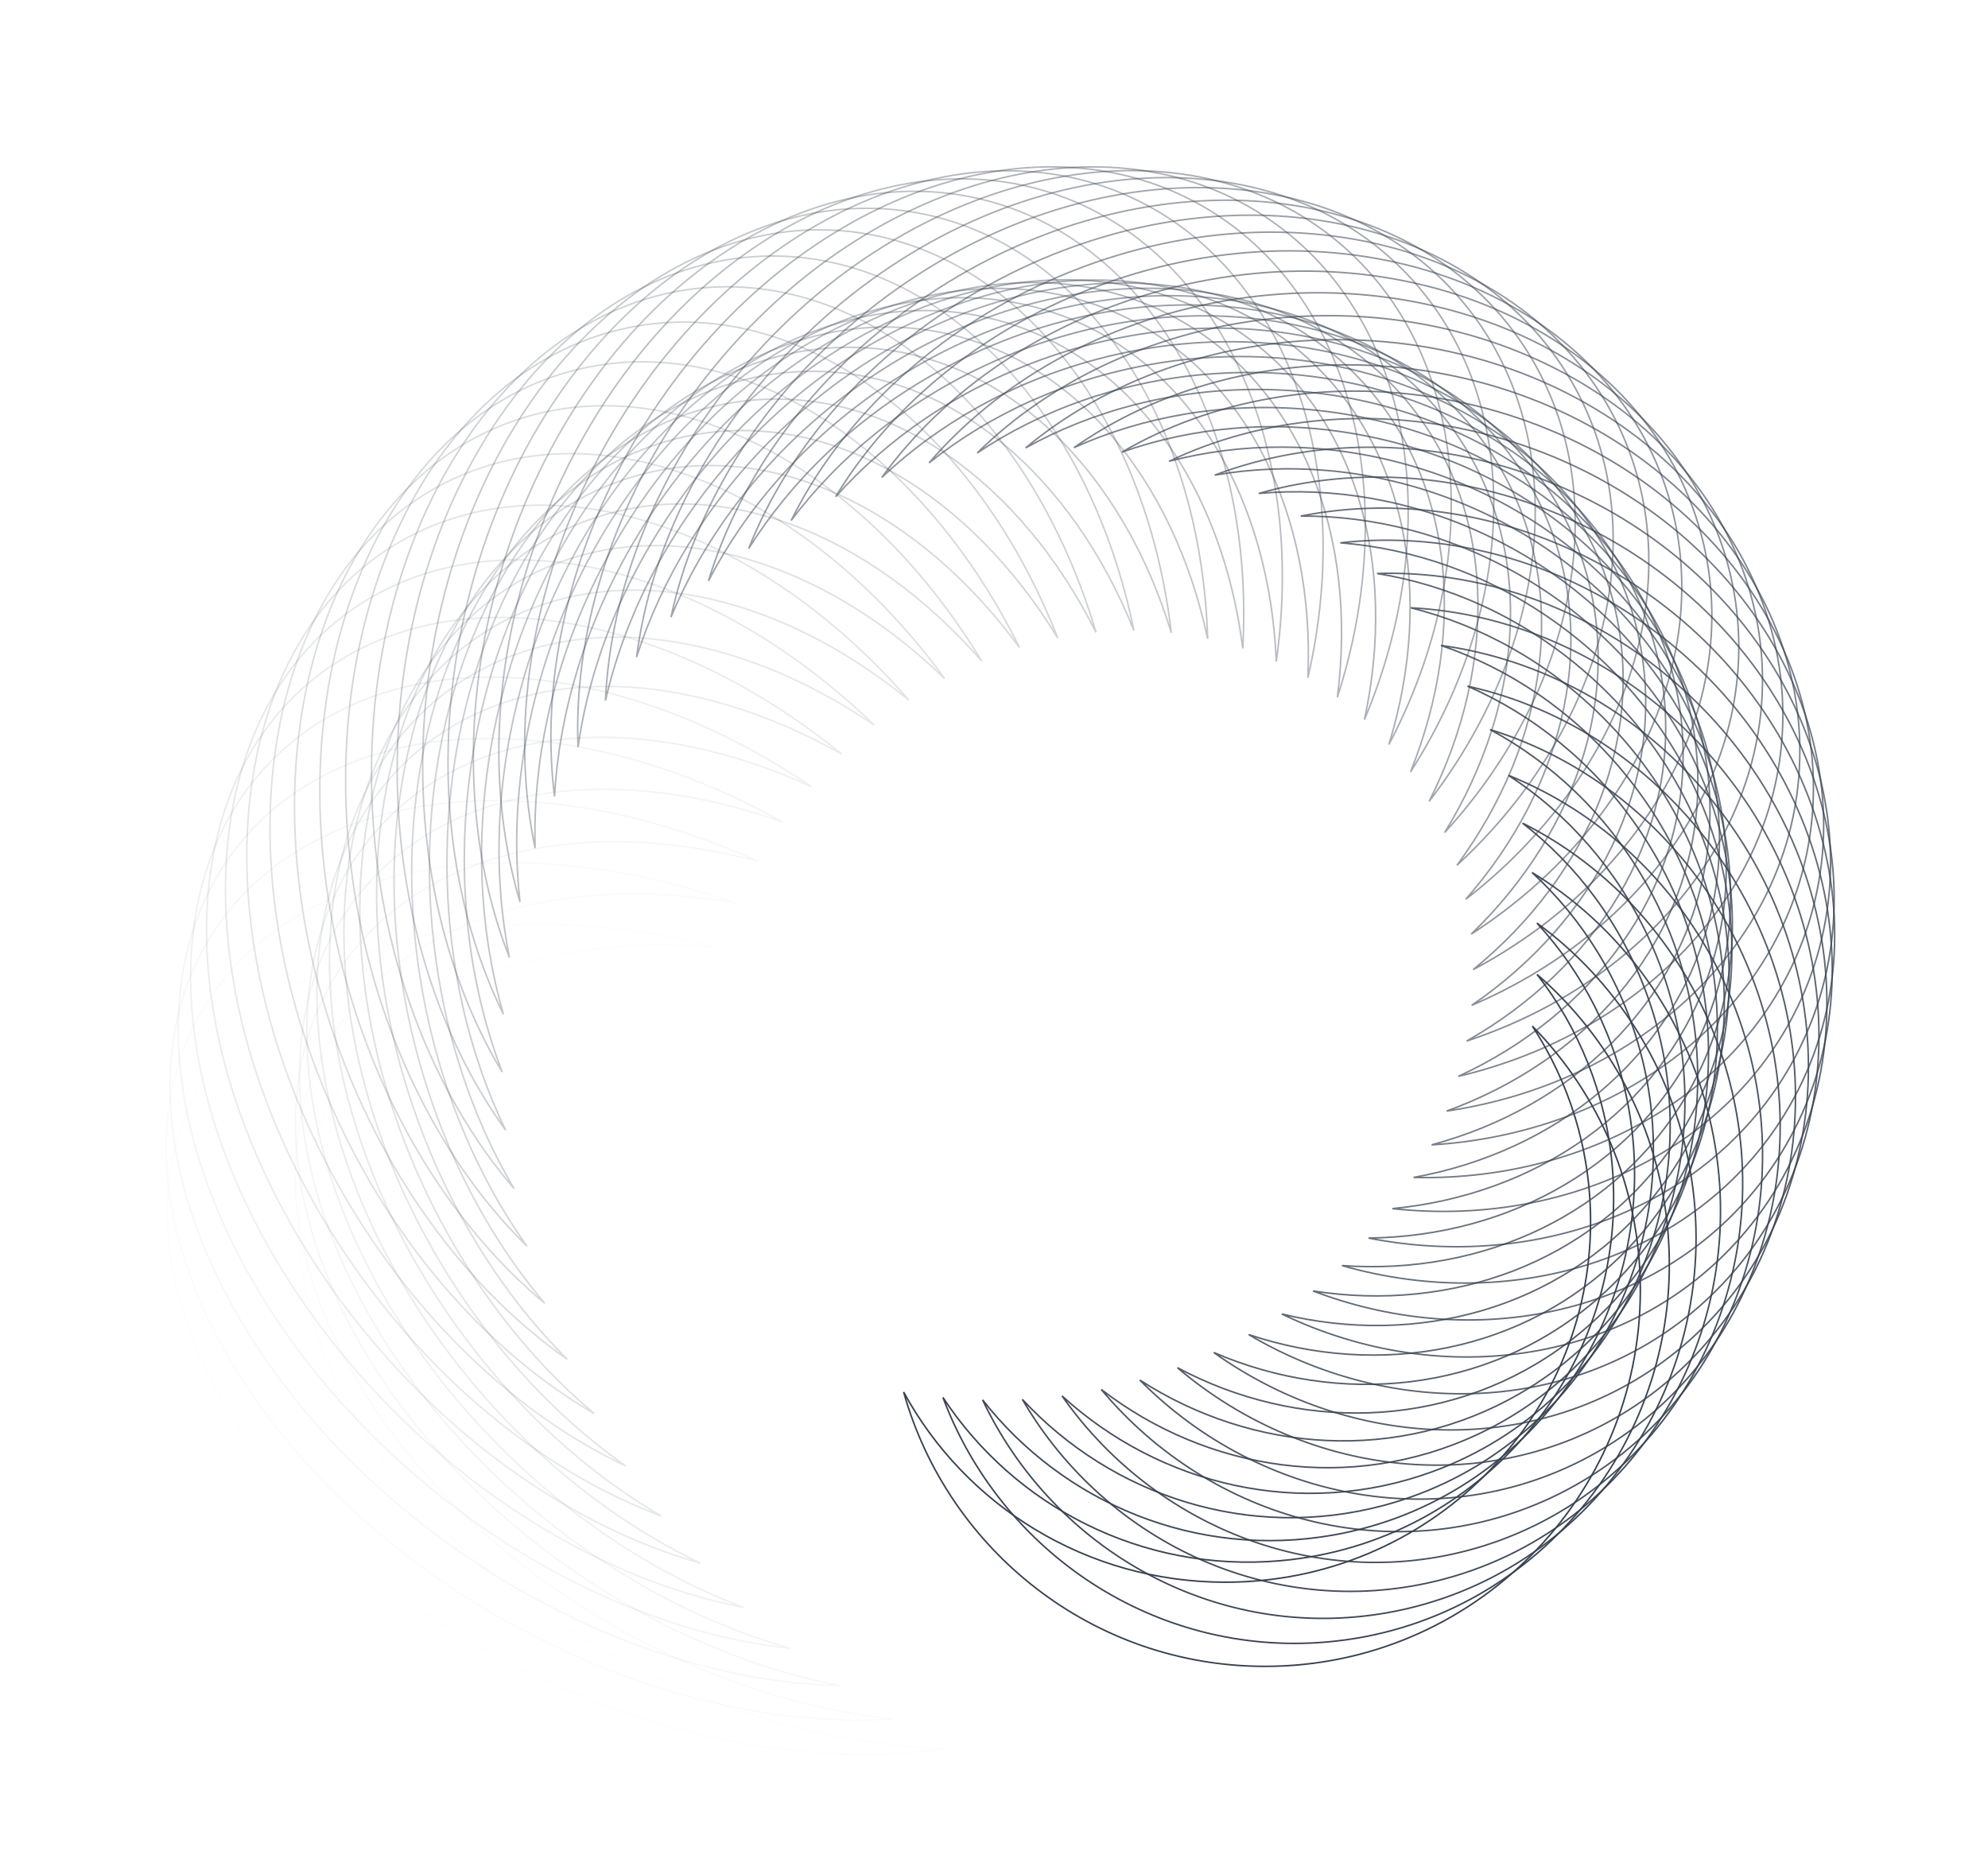 <?xml version="1.0" encoding="UTF-8"?> <svg xmlns="http://www.w3.org/2000/svg" width="1280" height="1192" viewBox="0 0 1280 1192" fill="none"><path opacity="0.01" d="M422.955 1080.29C486.076 1109.72 550.759 1124.55 610.118 1125.81C532.532 1137.26 439.586 1123.4 349.65 1081.46C258.899 1039.14 188.198 976.288 147.245 908.905C106.29 841.519 95.113 769.66 123.278 709.26C146.974 658.444 194.786 623.733 255.799 606.885C315.236 590.473 387.171 591.024 461.433 610.152C345.981 599.979 245.869 639.203 207.91 720.605C180.442 779.511 190.861 849.234 229.792 914.3C268.724 979.368 336.195 1039.83 422.955 1080.29Z" stroke="#384250"></path><path opacity="0.02" d="M393.347 1045.94C453.251 1080.53 516.014 1100.71 574.716 1106.97C496.813 1111.83 405.959 1090.22 320.605 1040.94C234.474 991.217 170.051 922.746 135.511 852.272C100.97 781.795 96.334 709.372 129.657 651.656C157.693 603.097 208.181 572.588 270.147 560.96C330.512 549.632 401.741 556.229 473.609 581.5C360.119 561.672 257.404 592.273 212.496 670.055C180 726.341 184.074 796.575 216.818 864.575C249.564 932.578 311.002 998.399 393.347 1045.94Z" stroke="#384250"></path><path opacity="0.041" d="M366.582 1009.6C422.856 1049 483.257 1074.33 540.888 1085.47C463.222 1083.77 375.099 1054.68 294.918 998.535C214.004 941.879 156.297 868.406 128.393 795.446C100.489 722.482 102.407 650.087 140.634 595.493C172.796 549.561 225.593 523.458 288.07 517.088C348.931 510.882 418.949 523.408 487.922 554.553C377.192 525.331 272.613 547.152 221.098 620.722C183.82 673.96 181.542 744.131 207.888 814.484C234.235 884.84 289.223 955.43 366.582 1009.6Z" stroke="#384250"></path><path opacity="0.061" d="M342.817 971.513C395.079 1015.37 452.704 1045.58 508.86 1061.46C431.979 1053.29 347.197 1017.02 272.731 954.534C197.582 891.477 146.967 813.648 125.869 738.819C104.77 663.987 113.199 592.21 156.04 541.154C192.084 498.2 246.808 476.673 309.352 475.563C370.277 474.482 438.596 492.778 504.199 529.486C397 491.197 291.301 504.143 233.572 572.942C191.797 622.728 183.209 692.264 202.999 764.374C222.79 836.486 270.968 911.224 342.817 971.513Z" stroke="#384250"></path><path opacity="0.082" d="M322.187 931.943C370.093 979.849 424.551 1014.66 478.847 1035.12C403.287 1020.58 322.423 977.495 254.162 909.235C185.275 840.347 142.069 758.838 127.887 682.769C113.704 606.698 128.549 536.121 175.678 488.992C253.946 410.725 396.99 421.452 522.26 506.444C419.325 459.478 313.255 463.518 249.75 527.023C203.796 572.977 188.994 641.313 202.124 714.574C215.255 787.838 256.322 866.078 322.187 931.943Z" stroke="#384250"></path><path opacity="0.102" d="M304.8 891.161C348.043 942.697 398.975 981.784 451.043 1006.61C377.323 985.891 300.918 936.386 239.3 862.952C177.114 788.842 141.571 704.348 134.357 627.673C127.143 550.995 148.259 482.19 199.318 439.347C284.11 368.198 425.186 390.774 541.906 485.565C443.927 430.37 338.231 425.535 269.435 483.262C219.652 525.035 198.781 591.619 205.203 665.422C211.626 739.227 245.341 820.301 304.8 891.161Z" stroke="#384250"></path><path opacity="0.122" d="M290.744 849.449C329.059 904.168 376.135 947.185 425.626 976.159C354.251 949.451 282.803 893.975 228.207 816.003C173.106 737.311 145.414 650.543 145.164 573.895C144.915 497.245 172.104 430.766 226.703 392.535C317.374 329.046 455.511 363.213 562.93 466.966C470.554 404.043 365.969 390.427 292.406 441.937C239.173 479.211 212.427 543.506 212.149 617.242C211.871 690.98 238.057 774.205 290.744 849.449Z" stroke="#384250"></path><path opacity="0.143" d="M280.08 807.092C313.243 864.531 356.169 911.106 402.76 943.965C334.207 911.521 268.175 850.558 220.919 768.709C173.225 686.101 153.507 597.781 160.161 521.788C166.814 445.792 199.83 382.172 257.555 348.844C353.416 293.499 487.668 338.922 585.117 450.743C498.944 380.645 396.194 358.401 318.424 403.302C262.146 435.794 229.766 497.285 222.851 570.35C215.935 643.416 234.475 728.101 280.08 807.092Z" stroke="#384250"></path><path opacity="0.163" d="M272.846 764.377C300.676 824.058 339.191 873.797 382.582 910.259C317.308 872.365 257.101 806.432 217.444 721.387C177.418 635.551 165.731 546.405 179.17 471.684C192.608 396.96 231.159 336.707 291.57 308.536C391.891 261.756 521.352 318.022 608.246 436.97C528.82 360.294 428.612 329.636 347.226 367.587C288.332 395.049 250.604 453.246 237.168 525.046C223.731 596.848 234.572 682.297 272.846 764.377Z" stroke="#384250"></path><path opacity="0.184" d="M269.064 721.596C291.424 783.03 325.304 835.522 365.223 875.281C303.655 832.258 249.634 761.904 217.771 674.36C185.61 585.999 181.947 496.751 201.998 423.902C222.05 351.052 265.798 294.644 328.436 271.845C432.454 233.986 556.257 300.612 632.099 425.704C559.908 343.088 462.924 304.285 378.543 334.997C317.481 357.222 274.735 411.661 254.946 481.62C235.157 551.58 238.309 637.099 269.064 721.596Z" stroke="#384250"></path><path opacity="0.204" d="M268.709 679.042C285.507 741.732 314.567 796.552 350.771 839.283C293.304 791.486 245.781 717.282 221.844 627.945C197.682 537.772 201.97 449.137 228.408 378.742C254.847 308.346 303.416 256.229 367.805 238.976C474.727 210.327 592.055 286.759 656.437 416.983C591.91 329.099 498.807 282.476 412.072 305.717C349.307 322.535 301.911 372.786 275.99 440.346C250.068 507.905 245.603 592.809 268.709 679.042Z" stroke="#384250"></path><path opacity="0.224" d="M271.755 637.003C282.943 700.452 307.036 757.161 339.31 802.523C286.308 750.335 245.542 672.874 229.599 582.456C213.506 491.188 225.609 403.868 258.158 336.482C290.708 269.096 343.682 221.679 409.331 210.103C518.344 190.881 628.43 276.504 681.038 410.822C624.543 318.372 535.944 264.307 447.516 279.899C383.526 291.182 331.885 336.852 300.1 401.478C268.315 466.105 256.365 549.721 271.755 637.003Z" stroke="#384250"></path><path opacity="0.245" d="M278.143 595.763C283.717 659.473 302.735 717.626 330.898 765.261C282.688 709.094 248.884 628.984 240.94 538.193C232.922 446.545 252.643 361.224 290.979 297.374C329.316 233.523 386.245 191.175 452.655 185.365C562.93 175.717 665.066 269.856 705.677 407.213C657.517 310.923 574.011 249.843 484.563 257.668C419.835 263.331 364.387 304.064 327.053 365.252C289.718 426.441 270.475 508.115 278.143 595.763Z" stroke="#384250"></path><path opacity="0.265" d="M287.786 555.6C287.786 619.078 301.661 678.226 325.561 727.765C282.434 668.054 255.742 585.915 255.742 495.451C255.742 404.132 282.823 321.467 326.578 261.645C370.334 201.823 430.737 164.871 497.402 164.871C608.099 164.871 701.639 266.797 730.125 406.133C690.54 306.746 612.675 239.123 522.887 239.123C457.913 239.123 399.126 274.604 356.601 331.882C314.075 389.16 287.786 468.262 287.786 555.6Z" stroke="#384250"></path><path opacity="0.286" d="M300.579 516.784C295.087 579.549 303.791 639.24 323.312 690.306C285.517 627.505 266.034 543.963 273.86 454.516C281.76 364.219 315.889 284.841 364.652 229.502C413.416 174.163 476.786 142.888 543.199 148.698C653.476 158.346 737.84 267.284 754.164 407.538C723.327 305.81 651.607 232.159 562.164 224.333C497.439 218.671 435.806 248.63 388.487 301.563C341.167 354.495 308.134 430.421 300.579 516.784Z" stroke="#384250"></path><path opacity="0.306" d="M316.391 479.576C305.532 541.156 309.075 600.943 324.131 653.153C291.88 587.734 279.649 503.415 295.124 415.655C310.746 327.058 351.556 251.56 404.879 201.119C458.202 150.678 524.01 125.314 589.665 136.891C698.683 156.114 773.36 271.244 777.579 411.364C755.597 308.06 690.481 228.932 602.063 213.342C538.079 202.06 474.116 226.274 422.436 274.464C370.756 322.653 331.333 394.836 316.391 479.576Z" stroke="#384250"></path><path opacity="0.327" d="M335.078 444.221C319.017 504.162 317.448 563.603 327.989 616.569C301.45 549.018 296.458 464.545 319.348 379.12C342.457 292.876 389.532 221.816 446.934 176.642C504.334 131.469 572.032 112.201 636.43 129.456C743.359 158.108 807.911 278.577 800.171 417.53C787.084 313.411 728.982 229.395 642.262 206.159C579.506 189.343 513.744 207.636 458.17 250.729C402.596 293.822 357.182 361.729 335.078 444.221Z" stroke="#384250"></path><path opacity="0.347" d="M356.464 410.951C335.402 468.818 328.807 527.48 334.814 580.816C314.115 511.626 316.298 427.617 346.315 345.146C376.621 261.881 429.5 195.771 490.467 156.189C551.435 116.608 620.461 103.569 683.111 126.372C787.137 164.235 841.2 289.16 821.735 425.934C817.52 321.761 766.789 233.473 682.427 202.767C621.377 180.547 554.361 192.791 495.387 230.478C436.412 268.165 385.453 331.306 356.464 410.951Z" stroke="#384250"></path><path opacity="0.367" d="M380.367 379.991C354.543 435.371 343.045 492.834 344.533 546.154C329.759 475.828 338.999 392.884 375.804 313.954C412.965 234.263 471.145 173.568 535.142 139.853C599.139 106.138 668.923 99.413 729.349 127.59C829.681 174.375 872.967 302.85 842.094 436.467C846.664 332.988 803.608 241.07 722.245 203.129C604.472 148.211 451.438 227.579 380.367 379.991Z" stroke="#384250"></path><path opacity="0.388" d="M406.573 351.536C376.257 404.044 360.014 459.902 357.03 512.828C348.223 441.867 364.352 360.576 407.559 285.739C451.185 210.177 514.127 155.315 580.596 127.69C647.065 100.065 717.034 99.684 774.776 133.021C870.648 188.373 902.949 319.476 861.068 448.994C874.27 346.943 839.138 252.057 761.393 207.171C648.858 142.199 490.012 207.014 406.573 351.536Z" stroke="#384250"></path><path opacity="0.408" d="M434.864 325.771C400.36 375.049 379.561 428.915 372.184 481.075C369.344 409.982 392.148 330.91 441.326 260.676C540.671 118.798 709.826 66.075 819.049 142.553C909.733 206.051 930.916 338.849 878.502 463.374C900.126 363.463 873.109 266.288 799.574 214.798C693.132 140.267 529.843 190.127 434.864 325.771Z" stroke="#384250"></path><path opacity="0.429" d="M465.006 302.857C426.643 348.576 401.511 400.085 389.85 451.118C392.934 380.391 422.152 304.077 476.83 238.914C587.289 107.274 759.69 70.331 861.834 156.04C946.64 227.201 956.652 360.758 894.252 479.447C924.029 382.363 905.261 283.587 836.495 225.886C736.956 142.363 570.617 176.994 465.006 302.857Z" stroke="#384250"></path><path opacity="0.449" d="M496.743 282.942C454.877 324.808 425.663 373.616 409.856 423.175C418.782 353.301 454.109 280.26 513.781 220.587C634.332 100.036 808.521 79.031 902.808 173.318C981.09 251.6 979.957 384.985 908.185 497.05C945.79 403.449 935.346 303.769 871.873 240.296C779.994 148.417 612.012 167.673 496.743 282.942Z" stroke="#384250"></path><path opacity="0.469" d="M529.818 266.142C484.826 303.894 451.805 349.684 432.02 397.437C446.664 328.895 487.755 259.606 551.883 205.796C681.442 97.083 855.958 92.04 941.672 194.189C1012.83 278.997 1000.66 411.287 920.187 516.003C965.243 426.507 963.141 326.618 905.443 257.857C821.925 158.323 653.707 162.186 529.818 266.142Z" stroke="#384250"></path><path opacity="0.49" d="M563.965 252.555C516.243 285.971 479.718 328.453 456.145 374.084C476.347 307.337 522.82 242.247 590.841 194.618C728.269 98.39 901.663 109.201 978.149 218.434C1041.65 309.122 1018.61 439.411 930.168 536.12C982.249 451.313 988.45 351.909 936.966 278.383C862.442 171.951 695.387 160.532 563.965 252.555Z" stroke="#384250"></path><path opacity="0.51" d="M598.902 242.261C548.86 271.152 509.153 310.066 482.01 353.281C507.57 288.774 559.01 228.291 630.339 187.109C774.455 103.904 945.298 130.33 1011.97 245.817C1067.33 341.695 1033.67 469.1 938.04 557.214C996.679 477.635 1011.08 379.4 966.206 301.669C901.243 189.15 736.729 162.686 598.902 242.261Z" stroke="#384250"></path><path opacity="0.531" d="M634.352 235.307C582.413 259.527 539.865 294.642 509.392 335.168C540.076 273.325 596.039 217.817 670.074 183.294C819.661 113.54 986.558 155.215 1042.92 276.076C1089.71 376.415 1045.76 500.079 943.75 579.085C1008.43 505.228 1030.89 408.836 992.96 327.491C938.052 209.742 777.423 168.592 634.352 235.307Z" stroke="#384250"></path><path opacity="0.551" d="M670.03 231.723C616.624 251.161 571.592 282.281 538.048 319.866C573.59 261.088 633.602 210.881 709.73 183.173C863.551 127.187 1025.15 183.62 1070.76 308.937C1108.63 412.972 1054.78 532.074 947.251 601.534C1017.44 533.847 1047.74 439.949 1017.04 355.612C972.604 233.528 817.16 178.172 670.03 231.723Z" stroke="#384250"></path><path opacity="0.571" d="M705.652 231.51C651.213 246.097 604.066 273.057 567.729 307.475C607.832 252.137 671.401 207.514 749.001 186.721C905.805 144.705 1060.81 215.288 1095.33 344.107C1123.99 451.048 1060.69 564.804 948.521 624.361C1023.63 563.236 1061.51 472.467 1038.28 385.777C1004.66 260.289 855.645 191.32 705.652 231.51Z" stroke="#384250"></path><path opacity="0.592" d="M740.932 234.652C685.897 244.356 637.014 267.024 598.179 298.076C642.516 246.525 709.129 207.721 787.582 193.888C946.112 165.935 1093.3 249.945 1116.46 381.285C1135.69 490.318 1063.46 597.99 947.551 647.365C1026.98 593.145 1072.13 506.11 1056.55 417.729C1033.99 289.79 892.588 207.91 740.932 234.652Z" stroke="#384250"></path><path opacity="0.612" d="M775.59 241.102C720.391 245.931 670.159 264.211 629.132 291.723C677.352 244.276 746.484 211.482 825.171 204.598C984.181 190.687 1122.4 287.298 1134.02 420.16C1143.67 530.454 1063.09 631.353 944.353 670.348C1027.47 623.32 1079.54 540.594 1071.71 451.194C1060.39 321.78 927.716 227.793 775.59 241.102Z" stroke="#384250"></path><path opacity="0.633" d="M809.349 250.792C754.415 250.792 703.223 264.622 660.323 288.448C712.051 245.389 783.166 218.749 861.478 218.749C1019.74 218.749 1147.91 327.035 1147.91 460.408C1147.91 571.125 1059.6 664.613 938.956 693.112C1025.12 653.506 1083.7 575.633 1083.7 485.894C1083.7 355.989 960.768 250.792 809.349 250.792Z" stroke="#384250"></path><path opacity="0.653" d="M841.941 263.631C787.689 258.884 735.927 268.235 691.482 288.259C746.324 249.837 818.879 229.447 896.22 236.213C1052.52 249.888 1169.69 368.835 1158.06 501.704C1148.41 612 1053.04 697.499 931.406 715.466C1019.96 683.454 1084.6 610.939 1092.42 521.544C1103.74 392.137 991.501 276.715 841.941 263.631Z" stroke="#384250"></path><path opacity="0.673" d="M873.105 279.509C819.941 270.135 767.997 275.012 722.341 291.145C779.885 257.577 853.337 243.485 929.129 256.849C1082.31 283.859 1187.58 412.371 1164.42 543.725C1145.19 652.761 1043.48 729.751 921.764 737.229C1012.05 712.929 1082.27 646.236 1097.85 557.866C1120.41 429.942 1019.69 305.355 873.105 279.509Z" stroke="#384250"></path><path opacity="0.694" d="M902.593 298.289C850.906 284.44 799.163 284.883 752.632 297.066C812.453 268.531 886.262 260.739 959.947 280.483C1108.88 320.389 1201.49 457.3 1166.97 586.14C1138.31 693.086 1031.01 761.11 910.108 758.221C1001.46 741.691 1076.74 681.241 1099.96 594.569C1133.58 469.101 1045.12 336.479 902.593 298.289Z" stroke="#384250"></path><path opacity="0.714" d="M930.165 319.817C880.328 301.678 829.16 297.758 782.093 305.96C843.755 282.6 917.385 281.065 988.434 306.925C1132.04 359.194 1211.35 503.279 1165.73 628.623C1127.86 732.665 1015.74 791.334 896.53 778.275C988.282 769.517 1068.07 715.686 1098.76 631.37C1143.18 509.313 1067.61 369.843 930.165 319.817Z" stroke="#384250"></path><path opacity="0.735" d="M955.601 343.92C907.966 321.707 857.736 313.526 810.471 317.746C873.53 299.666 946.456 304.299 1014.37 335.967C1151.64 399.979 1217.1 549.962 1160.73 670.856C1113.93 771.203 997.82 820.194 881.138 797.235C972.638 796.194 1056.36 749.31 1094.28 667.992C1149.17 550.275 1087 405.19 955.601 343.92Z" stroke="#384250"></path><path opacity="0.755" d="M978.693 370.406C933.586 344.364 884.646 332.054 837.515 332.318C901.523 319.586 973.235 330.254 1037.54 367.383C1167.54 442.436 1218.73 597.003 1152.03 712.527C1096.67 808.415 977.388 847.475 864.05 814.953C954.657 821.523 1041.71 781.862 1086.57 704.162C1151.51 591.681 1103.13 442.251 978.693 370.406Z" stroke="#384250"></path><path opacity="0.776" d="M999.251 399.066C956.975 369.463 909.658 353.186 862.989 349.549C927.497 342.194 997.502 358.723 1057.78 400.928C1179.62 486.246 1216.25 644.055 1139.74 753.33C1076.23 844.029 954.619 872.975 845.397 831.296C934.485 845.315 1024.25 813.104 1075.71 739.611C1150.21 633.221 1115.9 480.744 999.251 399.066Z" stroke="#384250"></path><path opacity="0.796" d="M1017.1 429.675C977.931 396.806 932.554 376.749 886.667 369.29C951.228 367.304 1019.05 389.481 1074.9 436.345C1187.81 531.085 1209.71 690.78 1123.96 792.973C1052.79 877.792 929.699 896.512 825.319 846.141C912.285 867.398 1004.13 842.81 1061.8 774.084C1145.28 674.595 1125.2 520.382 1017.1 429.675Z" stroke="#384250"></path><path opacity="0.816" d="M1032.1 461.999C996.275 426.178 953.134 402.552 908.337 391.379C972.508 394.718 1037.71 422.292 1088.78 473.366C1192.04 576.625 1199.17 736.845 1104.84 831.179C1026.54 909.473 902.826 917.926 803.967 859.385C888.23 887.619 981.517 870.774 1044.95 807.338C1136.78 715.507 1130.97 560.872 1032.1 461.999Z" stroke="#384250"></path><path opacity="0.837" d="M1044.1 495.79C1011.84 457.346 971.213 430.387 927.802 415.631C991.148 424.214 1053.3 456.899 1099.29 511.713C1192.29 622.538 1184.72 781.929 1082.52 867.685C997.704 938.857 874.212 937.073 781.498 870.934C862.508 905.841 956.585 896.806 1025.31 839.143C1124.79 755.667 1133.15 601.917 1044.1 495.79Z" stroke="#384250"></path><path opacity="0.857" d="M1053.01 530.785C1024.49 490.065 986.626 460.027 944.883 441.843C1006.98 455.554 1065.69 493.032 1106.34 551.092C1188.55 668.487 1166.5 825.714 1057.21 902.239C966.508 965.748 844.077 953.825 758.076 880.71C835.314 921.941 929.532 920.728 1003.01 869.275C1109.39 794.79 1131.73 643.214 1053.01 530.785Z" stroke="#384250"></path><path opacity="0.878" d="M1058.72 566.723C1034.11 524.084 999.225 491.242 959.416 469.805C1019.86 488.495 1074.77 530.419 1109.87 591.215C1180.84 714.151 1144.63 867.909 1029.09 934.62C933.195 989.982 812.652 968.088 733.868 888.656C806.852 935.824 900.566 942.392 978.251 897.541C1090.71 832.613 1126.71 684.47 1058.72 566.723Z" stroke="#384250"></path><path opacity="0.898" d="M1061.19 603.327C1040.58 559.136 1008.89 523.778 971.261 499.285C1029.65 522.773 1080.43 568.768 1109.81 631.78C1169.23 759.203 1119.3 908.227 998.376 964.615C898.024 1011.41 780.171 979.777 709.048 894.722C777.334 947.405 869.906 961.66 951.201 923.752C1068.89 868.874 1118.11 725.384 1061.19 603.327Z" stroke="#384250"></path><path opacity="0.918" d="M1060.36 640.324C1043.85 594.951 1015.51 557.379 980.294 530.045C1036.26 558.118 1082.62 607.79 1106.17 672.487C1153.79 803.327 1090.69 946.403 965.309 992.038C861.26 1029.91 746.875 988.835 683.789 898.881C746.974 956.624 837.779 978.421 922.066 947.743C1044.08 903.332 1105.98 765.667 1060.36 640.324Z" stroke="#384250"></path><path opacity="0.939" d="M1056.23 677.431C1043.85 631.25 1019.01 591.778 986.416 561.833C1039.6 594.25 1081.29 647.184 1098.94 713.034C1134.62 846.213 1059.02 982.188 930.128 1016.72C823.174 1045.38 713.004 995.224 658.265 901.118C715.988 963.438 804.418 992.58 891.054 969.366C1016.47 935.76 1090.42 805.029 1056.23 677.431Z" stroke="#384250"></path><path opacity="0.959" d="M1048.78 714.369C1040.56 667.754 1019.34 626.702 989.547 594.393C1039.62 630.886 1076.43 686.649 1088.15 753.121C1111.86 887.565 1024.5 1015.35 893.089 1038.53C784.044 1057.75 678.799 998.93 632.649 901.435C684.595 967.823 770.061 1004.07 858.388 988.492C986.254 965.946 1071.5 843.193 1048.78 714.369Z" stroke="#384250"></path><path opacity="0.98" d="M1038.06 750.862C1033.97 704.182 1016.45 661.877 989.631 627.462C1036.29 667.738 1068.04 725.888 1073.86 792.454C1085.64 927.099 987.39 1045.7 854.454 1057.33C744.148 1066.98 644.501 999.961 607.113 899.85C653.012 969.78 734.951 1012.83 824.295 1005.02C953.635 993.702 1049.35 879.893 1038.06 750.862Z" stroke="#384250"></path><path d="M1024.11 786.637C1024.11 740.254 1010.35 697.026 986.636 660.773C1029.6 704.519 1056.16 764.602 1056.16 830.746C1056.16 964.546 947.944 1073.04 814.496 1073.04C703.768 1073.04 610.346 998.346 581.823 896.396C621.454 969.325 699.328 1018.85 789.011 1018.85C918.84 1018.85 1024.11 914.873 1024.11 786.637Z" stroke="#384250"></path></svg> 